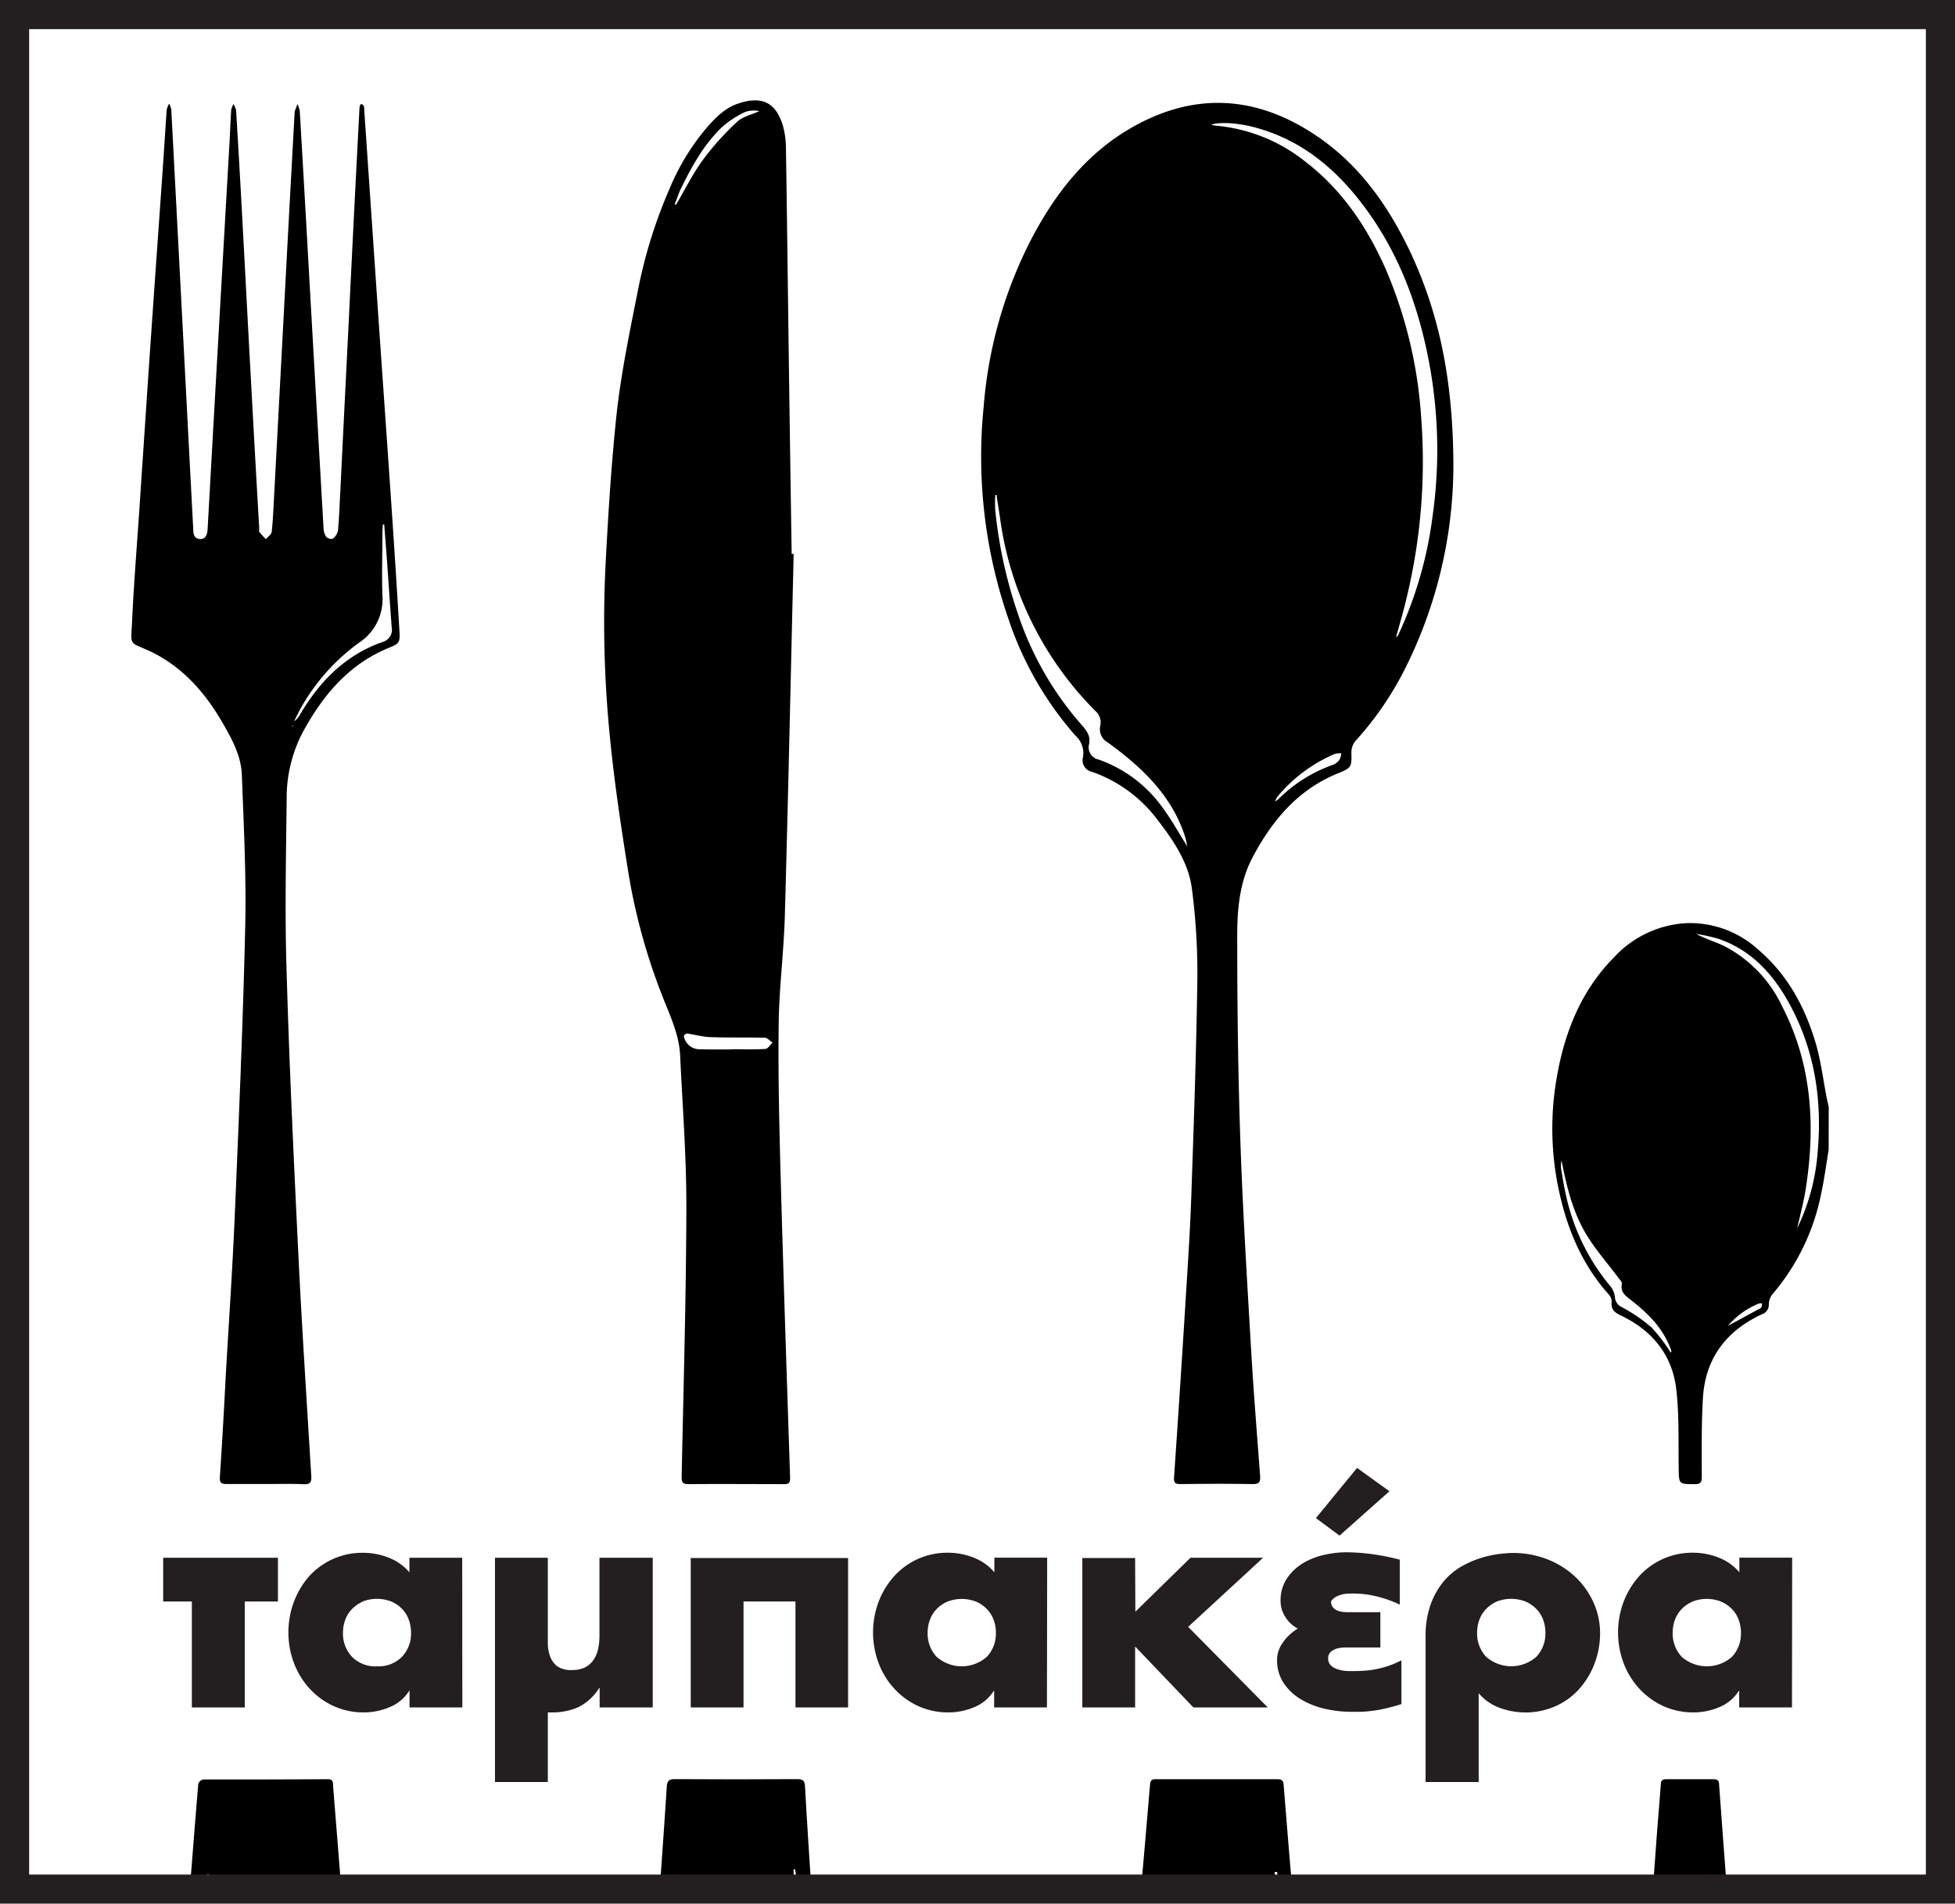 <svg xmlns="http://www.w3.org/2000/svg" viewBox="0 0 335.45 326.67"><defs><style>.cls-1{fill:none;stroke:#231f20;stroke-miterlimit:10;stroke-width:5px;}.cls-2{fill:#231f20;}</style></defs><g id="Layer_2" data-name="Layer 2"><g id="Layer_1-2" data-name="Layer 1"><path d="M313.77,197.31c-.41,2.44-.72,4.89-1.24,7.3a37.81,37.81,0,0,1-8.43,17.51,3,3,0,0,0-.6,1.69,1.69,1.69,0,0,1-1.15,1.71c-6.13,2.83-9.74,7.55-10.15,14.36-.27,4.5-.2,9-.2,13.55,0,1-.27,1.27-1.26,1.25-2.71,0-2.66,0-2.7-2.77-.07-4.52.1-9.07-.42-13.54-.69-5.83-4.07-10-9.38-12.57-1.16-.55-1.88-1.05-1.7-2.45a1.83,1.83,0,0,0-.52-1.24c-4.72-5.29-7.27-11.58-8.66-18.43a50.46,50.46,0,0,1-.35-18.13c1.3-8.05,4.14-15.44,10-21.34a18.19,18.19,0,0,1,12.41-5.8,17.35,17.35,0,0,1,12.19,4.48c5.11,4.34,8.17,10,10,16.33.85,3,1.23,6.09,1.82,9.15.1.5.23,1,.35,1.5Zm-5.39,13.45a36.08,36.08,0,0,0,3.51-13.15c.79-8.92-.53-17.46-4.87-25.38-2.79-5.11-6.57-9.25-12.28-11.17a32.09,32.09,0,0,0-3.68-.8c1.59.88,3.28,1.34,4.82,2.1a22.29,22.29,0,0,1,9.88,10.27c5.23,10.12,5.79,20.86,4,31.87C309.4,206.6,308.84,208.67,308.38,210.76ZM286.7,232.14c0-.1.09-.17.08-.24a1.78,1.78,0,0,0-.13-.45c-1.33-3.59-3.95-6.15-6.88-8.42-.93-.72-1.75-1.32-1.48-2.7.06-.34-.41-.81-.69-1.18-1.72-2.29-3.62-4.47-5.15-6.89-2.53-4-3.61-8.51-4.51-13.11a4,4,0,0,0-.08,1.37c.22,1.37.44,2.75.74,4.11a36.39,36.39,0,0,0,7.75,16.13,3.56,3.56,0,0,1,.75,1.87,2,2,0,0,0,1.21,1.69,27.51,27.51,0,0,1,5.08,3.48A30.09,30.09,0,0,1,286.7,232.14Zm9.8-4.63,5.36-2.91c.14-.07.32-.15.37-.28a2.2,2.2,0,0,0,.12-.64,1.37,1.37,0,0,0-.53,0A13.55,13.55,0,0,0,296.5,227.51Z"/><path d="M113.13,325.23c.43-6.21.89-12.43,1.28-18.65.06-1,.42-1.29,1.43-1.28q10.43.07,20.86,0c1,0,1.38.17,1.43,1.27.34,6.23.76,12.44,1.16,18.66h-2.16l-.7-4.46-.26,0v4.44Z"/><path d="M32.49,325.23c.5-6.37,1-12.75,1.53-19.12a1.17,1.17,0,0,1,.85-.75c7.12,0,14.24,0,21.36-.05,1.06,0,.88.68.93,1.27q.75,9.33,1.49,18.65h-23l.24-3.58-.38,0-.58,3.63Z"/><path d="M195.69,325.23c.55-6.33,1.12-12.66,1.64-19,.06-.74.31-.92,1-.92,7,0,13.92,0,20.88,0,.84,0,1,.36,1.05,1.05.51,6.29,1,12.59,1.58,18.88h-2.16l-.55-4-.41,0v4Z"/><path d="M283.53,325.23c.28-3.82.55-7.64.84-11.46.19-2.51.43-5,.6-7.53,0-.72.3-.94,1-.93,2.68,0,5.36,0,8,0,.69,0,1,.19,1,.92q.69,9.51,1.42,19Z"/><path d="M249.38,80.15a78,78,0,0,1-8.57,35.14,55.26,55.26,0,0,1-8.25,11.88,3.09,3.09,0,0,0-.68,2c.06,2.46,0,2.59-2.29,3.53-6.81,2.76-11.2,7.94-14.58,14.26-2.35,4.38-2.73,9.11-2.72,13.85,0,11.68.14,23.36.54,35,.41,12,1.16,24,1.85,35.95.42,7.14,1,14.28,1.53,21.42.1,1.27-.22,1.51-1.42,1.49-4.08-.07-8.16-.05-12.24,0-.91,0-1.16-.23-1.1-1.14q1.05-15.33,2-30.65c.39-6.27.81-12.53,1-18.81.42-12,.83-24.06,1-36.09a112,112,0,0,0-.93-15.42c-.58-4.58-3.21-8.39-6-12a23.92,23.92,0,0,0-11.19-8.13,2,2,0,0,1-1.5-2.51,4.06,4.06,0,0,0-1.32-3.71A58.17,58.17,0,0,1,173,106.11a85.19,85.19,0,0,1-4.22-36.29,75.65,75.65,0,0,1,8.32-29.06C181.15,33.12,186.36,26.44,194,22c10.64-6.17,21.21-5.71,31.43,1,7.65,5,12.76,12.22,16.61,20.37C247.22,54.44,249.37,66.14,249.38,80.15Zm-30.65,57.39a2.94,2.94,0,0,0,.59-.37,24.86,24.86,0,0,1,9.44-5.94,2.45,2.45,0,0,0,1.09-.88,3.07,3.07,0,0,0,.29-1.08,3.58,3.58,0,0,0-1.1.1,26,26,0,0,0-9.8,7.28,4.72,4.72,0,0,0-.48.92l-.08.07Zm20.79-28.13c.25-.28.35-.34.39-.43a68.72,68.72,0,0,0,5.88-20.26,81.07,81.07,0,0,0-.73-27.31c-1.85-9.36-5.16-18.11-10.88-25.82-4.93-6.65-11-11.74-19.26-13.83-2.52-.64-5.6-.88-7.11-.36a7.25,7.25,0,0,0,.78.16,28.67,28.67,0,0,1,15.53,6.29c6.29,4.87,10.55,11.28,13.71,18.47a77,77,0,0,1,6,25,99.69,99.69,0,0,1-2.51,31.41C240.82,104.91,240.18,107,239.52,109.41ZM171,84.94l-.23,0a24.66,24.66,0,0,0,0,2.58,78.94,78.94,0,0,0,3.79,17.52,55.3,55.3,0,0,0,11.09,19.42c.88,1,1.5,1.87,1.21,3.26a2.14,2.14,0,0,0,1.68,2.63,22.79,22.79,0,0,1,11,8.32c1.48,2,2.68,4.19,4.18,6.57-.13-.64-.18-1-.28-1.35-2.23-7.27-7.44-12.17-13.33-16.46a2.6,2.6,0,0,1-1.32-2.88,2.6,2.6,0,0,0-.84-2.55,57.76,57.76,0,0,1-16.36-33.14C171.4,87.56,171.17,86.25,171,84.94Z"/><path d="M136.18,95.05c-.49,20.67-.93,41.33-1.51,62-.17,6.27-1,12.53-1.06,18.8-.11,8.59.1,17.19.33,25.78.48,17.31,1.06,34.62,1.63,51.92,0,.93-.2,1.14-1.09,1.13-5.44,0-10.88-.05-16.32,0-1.06,0-1.22-.34-1.2-1.3.32-15.52.78-31,.81-46.54,0-8.58-.67-17.17-1.07-25.75-.18-3.67-1.8-6.93-3.09-10.27A103.83,103.83,0,0,1,107.86,150c-1.26-7.88-2.46-15.79-3.23-23.74a198.7,198.7,0,0,1-.72-29.48c.46-8.74,1-17.49,1.94-26.18.8-7,2.27-14,3.63-20.88A84,84,0,0,1,115,32.12a39.43,39.43,0,0,1,6-9.89c1.57-1.84,3.25-3.63,5.57-4.43,4.35-1.49,6.65-.05,7.8,3.89a15,15,0,0,1,.49,3.9c.2,13,.35,26,.53,39q.21,15.24.45,30.47Zm-10.63,85c1.91,0,3.83.07,5.74-.05.45,0,.85-.7,1.28-1.08-.45-.29-.88-.83-1.34-.84-3-.08-6.06,0-9.08-.1-1.44,0-2.87-.44-4.3-.63-.16,0-.53.32-.51.45a2.72,2.72,0,0,0,2.83,2.25C122,180.11,123.76,180.09,125.55,180.08Zm-9.8-145,.25.08c1.51-2.56,2.84-5.26,4.58-7.65A46.88,46.88,0,0,1,126.37,21c1-1,2.6-1.31,3.93-1.93a4.51,4.51,0,0,0-2.46.15,16.83,16.83,0,0,0-4,2.64c-3.21,3.09-5.31,7-7.21,10.94C116.33,33.56,116.06,34.33,115.75,35.08Zm-.12.65,0,.09.1-.06Z"/><path d="M45.58,254.66c-2.24,0-4.48,0-6.72,0-1,0-1.19-.33-1.13-1.24.38-5.74.71-11.49,1-17.24.53-9.18,1.16-18.36,1.55-27.55.7-16.58,1.42-33.16,1.8-49.75.19-8.62-.26-17.27-.58-25.89-.14-3.61-2-6.71-3.77-9.74-3-4.94-6.74-9-12-11.5-3.64-1.69-3.28-.71-3.06-5.24.35-7.5,1-15,1.47-22.5.63-9.34,1.24-18.67,1.89-28,.61-8.93,1.26-17.87,1.88-26.8.25-3.47.45-6.95.7-10.42a3.78,3.78,0,0,1,.41-1,3.81,3.81,0,0,1,.37,1Q30.7,43.77,32,68.68q.57,11.08,1.16,22.17c0,.8.16,1.6,1.16,1.65s1.25-.83,1.3-1.65q.7-12.59,1.41-25.16,1.17-20.59,2.35-41.2c.11-1.88.17-3.76.29-5.63a3.76,3.76,0,0,1,.39-1,3.6,3.6,0,0,1,.45,1.06q.57,9.34,1.07,18.69c.52,9.5,1,19,1.53,28.51q.66,12.29,1.37,24.56c0,.19-.06.45,0,.58.35.45.75.85,1.14,1.27.34-.42.94-.81,1-1.26.22-2,.3-4.07.41-6.1q1.14-21.39,2.27-42.77.62-11.51,1.25-23a.63.63,0,0,1,0-.24c.16-.44.33-.87.5-1.31a5.46,5.46,0,0,1,.39,1.25q.84,14.37,1.64,28.75,1.21,21.44,2.44,42.88A2.68,2.68,0,0,0,56,92.14c.2.26.94.44,1.13.28A2.35,2.35,0,0,0,58,91c.2-2.27.28-4.55.4-6.82q.7-14.32,1.42-28.64Q60.7,37.28,61.66,19a5.83,5.83,0,0,1,.08-.84c0-.12.23-.33.28-.31a.78.78,0,0,1,.4.33,2.76,2.76,0,0,1,.08.71q1.16,17,2.32,34c.78,11.41,1.6,22.82,2.37,34.23q.72,10.59,1.35,21.19c.12,1.94-.05,2.14-1.82,2.86-6.8,2.78-11.2,8-14.64,14.24a24.11,24.11,0,0,0-2.89,11.5c-.11,10.07-.34,20.16,0,30.22.46,16,1.23,32.05,2,48.07.62,12.7,1.45,25.39,2.22,38.08.06,1.06-.16,1.47-1.32,1.41C49.9,254.59,47.74,254.66,45.58,254.66ZM65.93,90h-.25c0,.47-.06.94-.06,1.41,0,3.59-.13,7.19,0,10.78a8.92,8.92,0,0,1-4,8.09A34.86,34.86,0,0,0,51.91,121c-.53.9-1,1.86-1.45,2.79a3.72,3.72,0,0,0,1.09-1.3c3.39-5.67,7.8-10.16,14.22-12.37a2.16,2.16,0,0,0,1.44-2.48c-.27-3.55-.5-7.09-.75-10.64C66.29,94.67,66.1,92.32,65.93,90ZM50.22,124.47a.76.76,0,0,0-.11.14l.07.06.11-.14Z"/><rect class="cls-1" x="2.5" y="2.5" width="330.45" height="321.67"/><path class="cls-2" d="M47.69,274.82H42V293H32.92V274.82H28v-7.51H47.69Z"/><path class="cls-2" d="M79.33,293H70.27l0-2.85h-.06a7.13,7.13,0,0,1-3.36,2.8,11.28,11.28,0,0,1-4.4.9,12.34,12.34,0,0,1-5.23-1.1,12.77,12.77,0,0,1-4.11-3,13.55,13.55,0,0,1-2.68-4.38,15,15,0,0,1,0-10.49A14.06,14.06,0,0,1,53,270.54a12.28,12.28,0,0,1,9.29-4.08,11.83,11.83,0,0,1,4.38.83,8.85,8.85,0,0,1,3.58,2.52v-2.5h9.06Zm-17.1-18.15a5.69,5.69,0,0,0-1.82,1.26,5.16,5.16,0,0,0-1.16,1.82,6.43,6.43,0,0,0-.4,2.26,5.81,5.81,0,0,0,1.53,4.1,5.61,5.61,0,0,0,4.33,1.65A5.61,5.61,0,0,0,69,284.28a5.81,5.81,0,0,0,1.53-4.1,6.43,6.43,0,0,0-.4-2.26A5.16,5.16,0,0,0,69,276.1a5.69,5.69,0,0,0-1.82-1.26,6.78,6.78,0,0,0-5,0Z"/><path class="cls-2" d="M94,305.8H84.93q0-9.66,0-19.24t0-19.25H94v14.62a7,7,0,0,0,.35,2.2,3.88,3.88,0,0,0,1.2,1.75,4,4,0,0,0,2.56.7,5,5,0,0,0,2.3-.47,4,4,0,0,0,1.45-1.3,5.42,5.42,0,0,0,.78-1.91,11,11,0,0,0,.22-2.27V267.31H112V293h-9.11v-3.3h-.1a9,9,0,0,1-3.55,3.25,11,11,0,0,1-4.66.9H94Z"/><path class="cls-2" d="M136.49,293V274.82h-8.91V293h-9.06V267.36h27V293Z"/><path class="cls-2" d="M179.64,293h-9.06l0-2.85h-.06a7.15,7.15,0,0,1-3.35,2.8,11.37,11.37,0,0,1-4.41.9,12.34,12.34,0,0,1-5.23-1.1,12.73,12.73,0,0,1-4.1-3,13.22,13.22,0,0,1-2.68-4.38,15,15,0,0,1,0-10.49,13.87,13.87,0,0,1,2.63-4.35,12.24,12.24,0,0,1,9.28-4.08,11.83,11.83,0,0,1,4.38.83,8.85,8.85,0,0,1,3.58,2.52v-2.5h9.06Zm-17.09-18.15a5.74,5.74,0,0,0-1.83,1.26,5.13,5.13,0,0,0-1.15,1.82,6.21,6.21,0,0,0-.4,2.26,5.84,5.84,0,0,0,1.52,4.1,6.51,6.51,0,0,0,8.66,0,5.81,5.81,0,0,0,1.53-4.1,6.21,6.21,0,0,0-.4-2.26,5.28,5.28,0,0,0-1.15-1.82,5.74,5.74,0,0,0-1.83-1.26,6.75,6.75,0,0,0-4.95,0Z"/><path class="cls-2" d="M194.81,276.57l9.46-9.26h12.46l-12.86,11.86L217.53,293H204.77l-10-10.46V293h-9.06V267.36h9.06Z"/><path class="cls-2" d="M235,273.69a16.81,16.81,0,0,0-3.55-.22,4.62,4.62,0,0,0-2.43.67c-.42.35-.62.56-.62.63a1.5,1.5,0,0,0,.45,1.2,2.38,2.38,0,0,0,1.07.55,5.34,5.34,0,0,0,1.35.13l1.28,0h4.3v6.06h-6.05a5.43,5.43,0,0,0-1.35.17,2.74,2.74,0,0,0-1.11.58,1.53,1.53,0,0,0-.45,1.2,1.7,1.7,0,0,0,.18.73,1.77,1.77,0,0,0,.62.67,4.19,4.19,0,0,0,1.18.5,6.76,6.76,0,0,0,1.83.2c.73,0,1.44,0,2.13-.05a14.28,14.28,0,0,0,2.1-.25,16.57,16.57,0,0,0,2.18-.55,15.41,15.41,0,0,0,2.35-1v7.51c-1,.33-2,.59-2.81.77a21.47,21.47,0,0,1-2.27.4c-.69.09-1.31.14-1.88.16l-1.65,0a20.72,20.72,0,0,1-4.53-.52,14.41,14.41,0,0,1-4.11-1.63,9.36,9.36,0,0,1-2.95-2.78,7,7,0,0,1-1.13-4,5.07,5.07,0,0,1,1.06-3.05,8.18,8.18,0,0,1,2.5-2.31,5.37,5.37,0,0,1-2.15-2,4.94,4.94,0,0,1-.81-2.68,6.83,6.83,0,0,1,1.08-3.91,8.8,8.8,0,0,1,2.73-2.6,12.07,12.07,0,0,1,3.65-1.45,17.62,17.62,0,0,1,3.86-.45,36.4,36.4,0,0,1,4,.27,40.15,40.15,0,0,1,5.13,1v7.71A20.61,20.61,0,0,0,235,273.69Zm-5.15-10.18-4.06-3,7.06-8.61,5.56,4Z"/><path class="cls-2" d="M265.59,267.61a14.94,14.94,0,0,1,4.73,3,13.69,13.69,0,0,1,3.1,4.38,12.68,12.68,0,0,1,1.13,5.25,14.62,14.62,0,0,1-.95,5.24,14.06,14.06,0,0,1-2.63,4.35,11.91,11.91,0,0,1-4.06,2.95,12.82,12.82,0,0,1-9.61.28,8.62,8.62,0,0,1-3.58-2.5V305.8h-9.11V280.93a16.1,16.1,0,0,1,.9-5.69,13.11,13.11,0,0,1,2.31-4,11.55,11.55,0,0,1,3.15-2.55,16.89,16.89,0,0,1,3.4-1.42,17.94,17.94,0,0,1,3.06-.63c.93-.1,1.65-.15,2.15-.15A16.14,16.14,0,0,1,265.59,267.61Zm-8.79,7.23A5.85,5.85,0,0,0,255,276.1a5.28,5.28,0,0,0-1.15,1.82,6.43,6.43,0,0,0-.4,2.26,5.81,5.81,0,0,0,1.53,4.1,6.51,6.51,0,0,0,8.66,0,5.81,5.81,0,0,0,1.53-4.1,6.43,6.43,0,0,0-.4-2.26,5.28,5.28,0,0,0-1.15-1.82,6,6,0,0,0-1.83-1.26,6.78,6.78,0,0,0-5,0Z"/><path class="cls-2" d="M307.48,293h-9.06l0-2.85h-.07a7.1,7.1,0,0,1-3.35,2.8,11.28,11.28,0,0,1-4.4.9,12.39,12.39,0,0,1-5.24-1.1,12.84,12.84,0,0,1-4.1-3,13.55,13.55,0,0,1-2.68-4.38,15,15,0,0,1,0-10.49,14.06,14.06,0,0,1,2.63-4.35,12.24,12.24,0,0,1,9.29-4.08,11.83,11.83,0,0,1,4.38.83,8.82,8.82,0,0,1,3.57,2.52v-2.5h9.06Zm-17.09-18.15a5.74,5.74,0,0,0-1.83,1.26,5.28,5.28,0,0,0-1.15,1.82,6.21,6.21,0,0,0-.4,2.26,5.81,5.81,0,0,0,1.53,4.1,6.51,6.51,0,0,0,8.66,0,5.8,5.8,0,0,0,1.52-4.1,6.21,6.21,0,0,0-.4-2.26,5.13,5.13,0,0,0-1.15-1.82,5.8,5.8,0,0,0-1.82-1.26,6.78,6.78,0,0,0-5,0Z"/></g></g></svg>